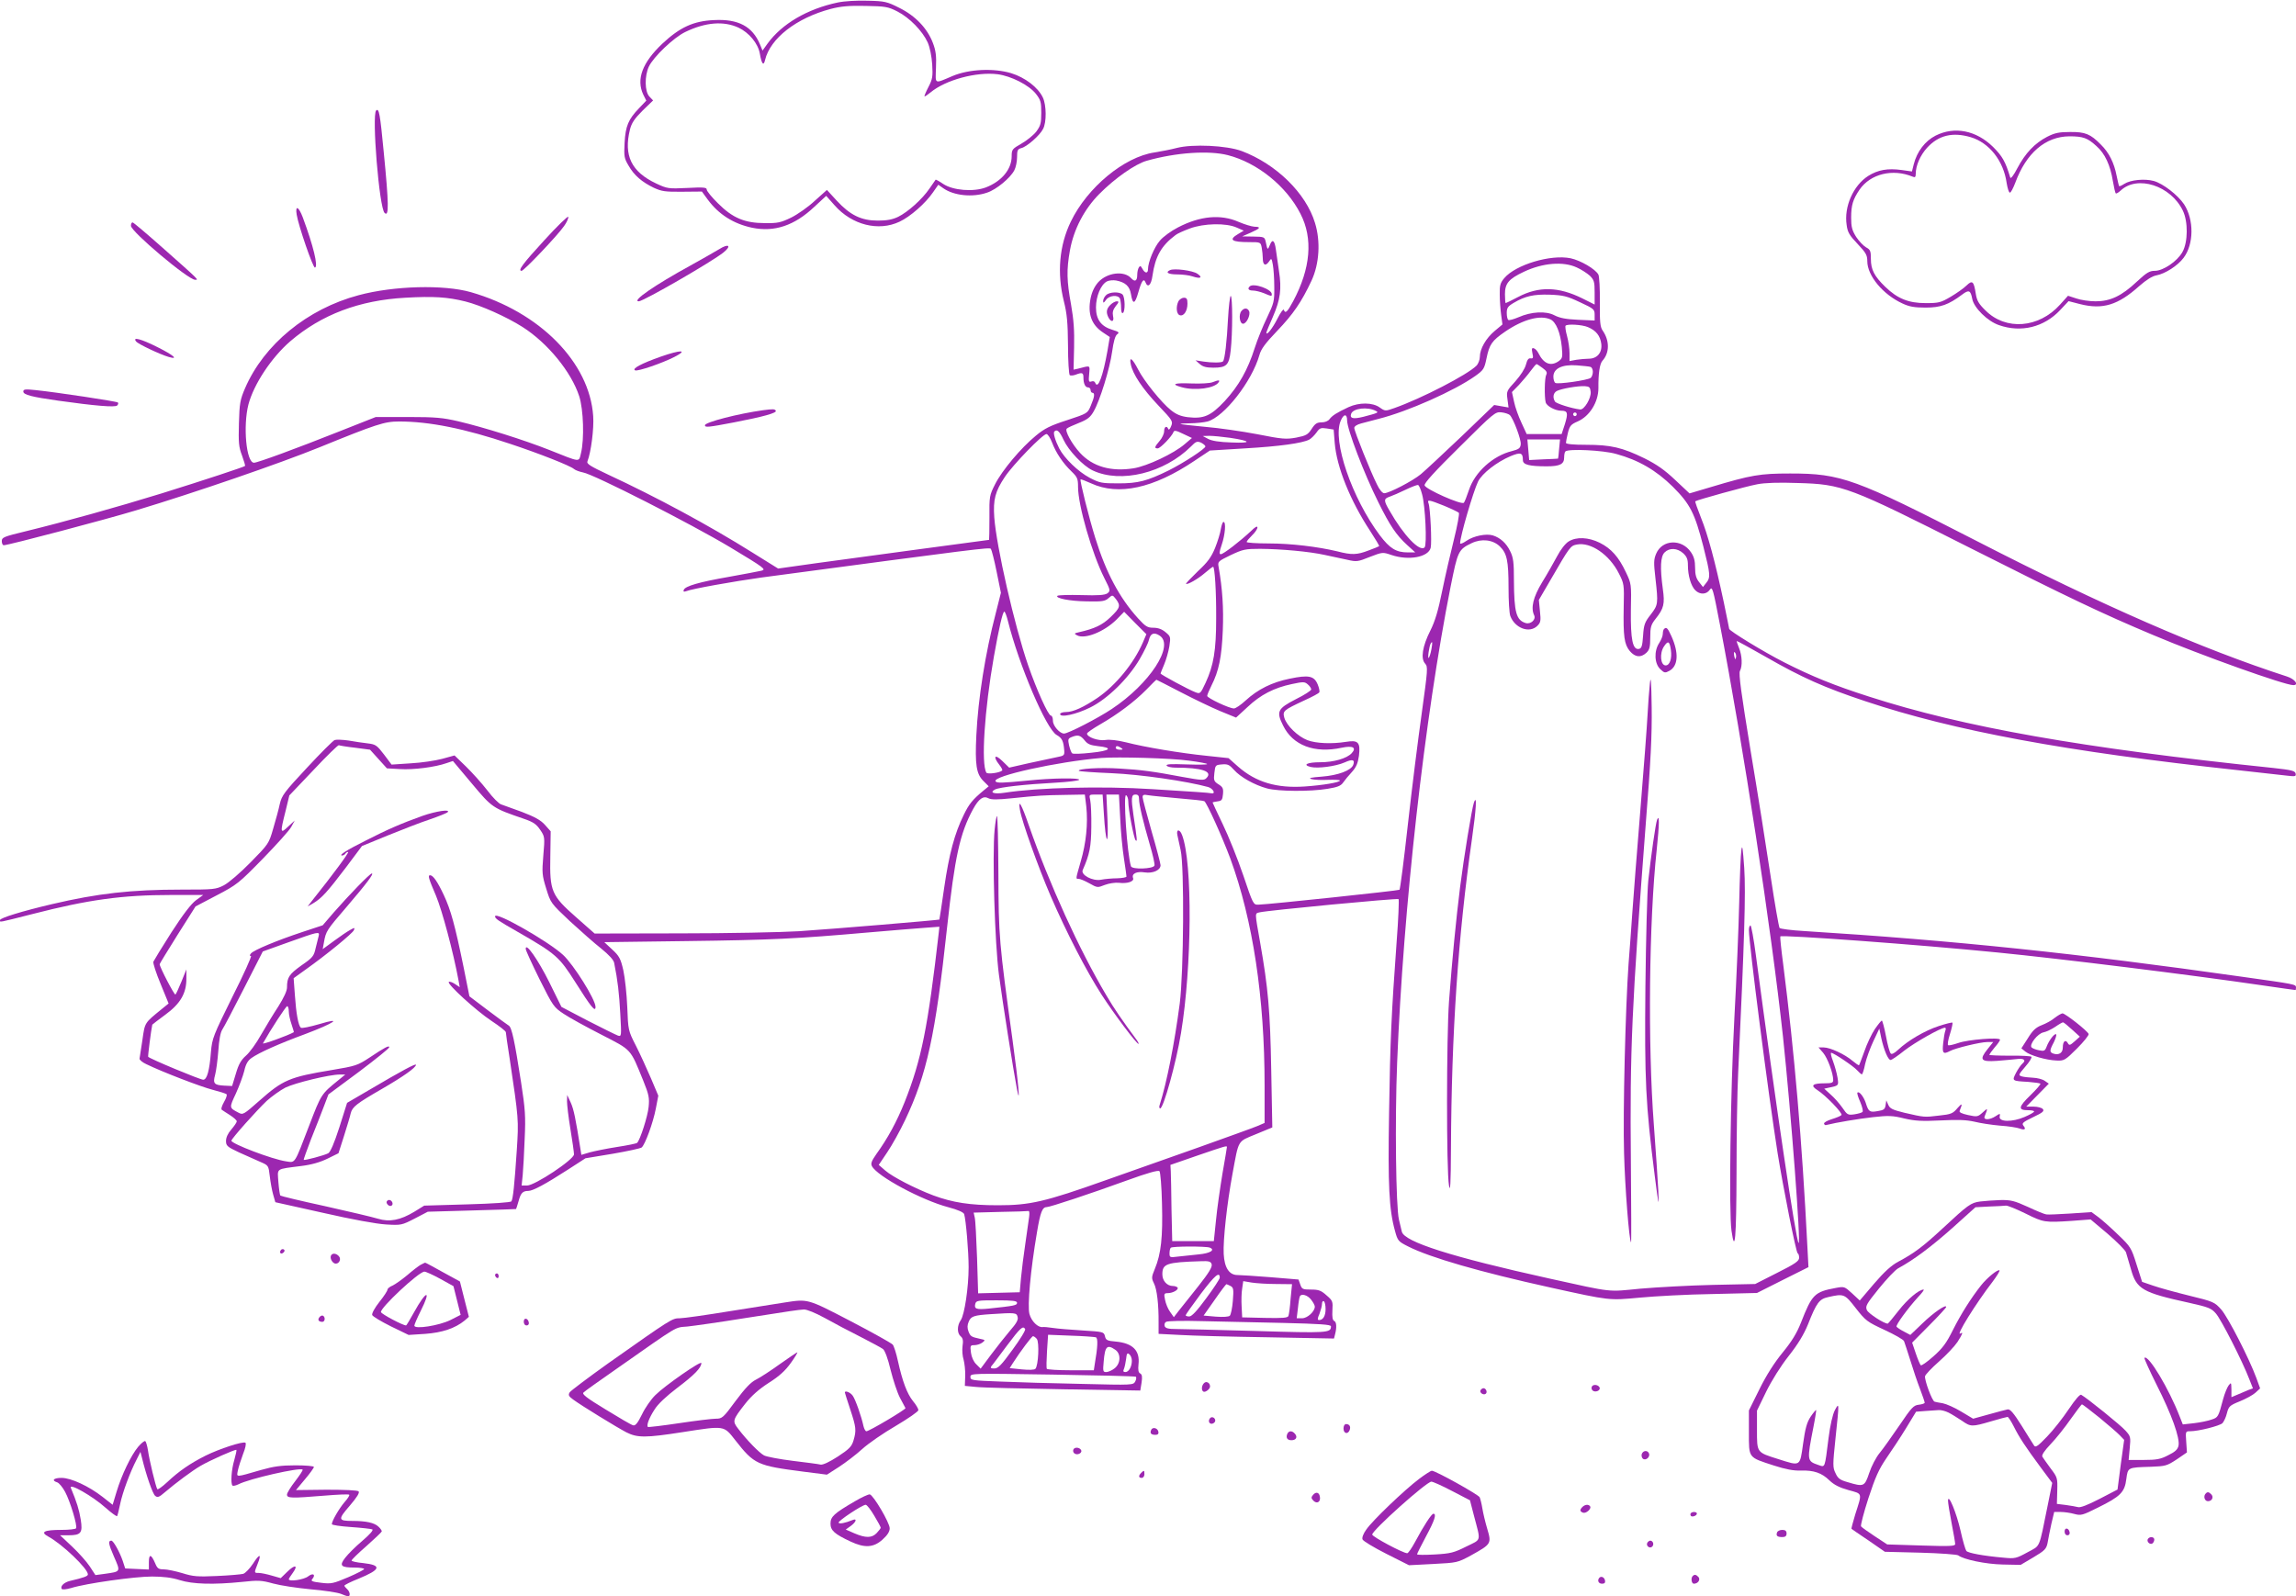 <?xml version="1.0" standalone="no"?>
<!DOCTYPE svg PUBLIC "-//W3C//DTD SVG 20010904//EN"
 "http://www.w3.org/TR/2001/REC-SVG-20010904/DTD/svg10.dtd">
<svg version="1.0" xmlns="http://www.w3.org/2000/svg"
 width="1280pt" height="890pt" viewBox="0 0 1280 890"
 preserveAspectRatio="xMidYMid meet">
<g transform="translate(0,890) scale(0.1,-0.1)"
fill="#9c27b0" stroke="none">
<path d="M4670 8886 c-170 -36 -311 -119 -391 -229 l-28 -39 -14 34 c-42 101
-121 143 -256 136 -115 -5 -191 -40 -289 -132 -111 -105 -146 -198 -106 -283
l17 -34 -40 -42 c-60 -62 -76 -100 -81 -194 -4 -75 -2 -86 22 -126 31 -55 75
-92 141 -124 44 -20 63 -23 159 -22 l109 1 32 -44 c61 -83 144 -136 249 -158
124 -25 235 12 346 117 l66 61 47 -53 c96 -109 244 -147 362 -91 60 28 144
102 186 163 l30 43 27 -19 c59 -42 164 -53 245 -25 52 17 130 82 152 125 8 15
15 48 15 72 0 38 3 46 23 51 31 7 104 71 122 107 20 37 19 132 -1 175 -27 57
-99 112 -177 136 -97 29 -235 23 -327 -16 -104 -44 -95 -48 -92 46 3 66 -1 96
-17 138 -31 82 -98 152 -187 196 -69 35 -82 38 -177 40 -60 2 -129 -2 -167
-10z m333 -50 c68 -35 140 -109 169 -173 12 -27 22 -77 25 -122 4 -67 2 -82
-21 -126 -14 -27 -24 -51 -22 -52 2 -2 17 8 34 22 83 69 255 116 374 101 75
-10 174 -60 213 -109 27 -35 30 -46 30 -106 0 -59 -4 -72 -28 -105 -16 -20
-53 -50 -83 -67 -51 -29 -54 -33 -54 -70 0 -73 -56 -140 -144 -174 -69 -26
-182 -17 -237 19 -22 15 -42 26 -43 24 -2 -2 -17 -24 -34 -49 -40 -59 -120
-131 -175 -158 -31 -15 -63 -21 -113 -21 -92 0 -154 30 -229 111 l-55 60 -67
-60 c-36 -34 -96 -76 -132 -94 -58 -28 -75 -32 -146 -31 -114 0 -181 29 -262
110 -35 34 -63 69 -63 77 0 12 -17 14 -109 9 -105 -5 -111 -4 -173 25 -138 65
-182 156 -146 301 9 36 25 60 70 105 l59 57 -21 22 c-26 28 -27 114 -3 166 25
54 139 163 204 194 112 54 213 62 296 24 59 -28 109 -88 119 -145 10 -58 21
-71 29 -36 29 121 174 234 365 285 58 15 101 19 195 17 110 -2 125 -4 178 -31z"/>
<path d="M2097 8284 c-25 -26 17 -542 47 -571 25 -25 24 48 -5 342 -20 209
-26 244 -42 229z"/>
<path d="M10791 8144 c-59 -30 -104 -89 -122 -160 l-10 -40 -57 8 c-78 11
-133 1 -187 -33 -83 -53 -136 -172 -120 -274 5 -40 16 -58 61 -105 46 -49 54
-62 54 -96 0 -81 87 -186 196 -236 38 -18 67 -23 129 -23 84 0 128 16 203 72
38 29 48 25 57 -23 9 -50 86 -126 150 -147 123 -43 251 -11 340 84 l47 50 66
-17 c125 -31 210 -5 328 101 40 35 73 56 97 60 48 9 118 54 150 97 58 76 59
213 3 299 -35 52 -118 116 -169 130 -51 14 -130 6 -164 -16 -14 -9 -27 -15
-29 -13 -2 3 -8 29 -14 58 -14 72 -42 129 -88 174 -58 59 -87 71 -172 70 -61
0 -85 -5 -128 -27 -69 -36 -121 -91 -165 -174 -21 -41 -38 -62 -40 -53 -27 90
-44 119 -96 171 -94 92 -214 116 -320 63z m196 -9 c103 -31 183 -132 200 -256
5 -29 12 -53 18 -53 5 -1 18 24 30 55 61 166 168 258 302 259 76 0 101 -9 151
-55 47 -41 77 -107 91 -194 6 -35 13 -66 16 -69 3 -3 15 4 28 16 93 87 279 27
346 -112 30 -61 29 -176 -2 -231 -29 -52 -107 -105 -154 -105 -30 0 -46 -10
-101 -61 -84 -79 -147 -109 -229 -109 -34 0 -83 7 -108 16 l-46 15 -45 -50
c-118 -131 -302 -145 -415 -32 -38 37 -48 55 -54 92 -11 71 -19 79 -52 47 -15
-15 -55 -43 -87 -62 -56 -33 -66 -36 -141 -36 -95 0 -157 25 -225 91 -61 59
-80 96 -80 155 0 45 -3 52 -27 65 -14 8 -39 34 -55 58 -23 37 -28 56 -28 107
0 71 10 102 47 157 61 88 185 118 296 72 13 -6 17 -2 17 15 0 47 25 104 64
147 64 69 142 88 243 58z"/>
<path d="M6560 8075 c-30 -8 -86 -19 -124 -25 -169 -25 -374 -195 -466 -385
-65 -134 -78 -288 -39 -445 17 -67 22 -118 23 -245 0 -88 5 -163 10 -167 5 -3
20 -2 33 3 36 14 43 11 43 -15 0 -35 10 -56 26 -56 8 0 14 -7 14 -15 0 -8 5
-15 10 -15 15 0 12 -23 -9 -72 -18 -43 -18 -43 -133 -81 -93 -30 -125 -46
-173 -86 -83 -68 -188 -193 -227 -270 -32 -63 -33 -68 -32 -188 0 -68 -1 -123
-2 -123 -5 0 -780 -105 -963 -130 l-213 -30 -143 89 c-239 150 -536 310 -803
434 -102 48 -123 61 -117 75 20 50 37 184 32 252 -20 299 -298 581 -682 691
-150 43 -429 36 -626 -17 -286 -76 -528 -275 -633 -519 -27 -63 -31 -83 -34
-195 -3 -108 -1 -132 17 -179 11 -30 19 -57 17 -59 -7 -6 -221 -77 -465 -153
-246 -76 -540 -158 -753 -210 -128 -31 -138 -35 -138 -56 0 -13 5 -23 11 -23
25 0 571 144 739 195 326 98 802 262 1021 351 317 129 362 144 444 144 168 0
364 -39 620 -125 160 -53 335 -122 355 -140 8 -7 31 -15 50 -19 60 -10 603
-287 820 -417 193 -116 203 -124 175 -131 -17 -4 -97 -19 -180 -34 -167 -29
-246 -52 -253 -73 -4 -10 0 -12 14 -7 31 13 268 55 419 76 1207 161 1269 169
1279 160 4 -5 19 -62 32 -127 l24 -118 -29 -115 c-58 -222 -98 -473 -108 -680
-8 -164 0 -215 39 -254 l30 -30 -28 -23 c-62 -51 -82 -76 -111 -136 -51 -103
-82 -219 -109 -405 -14 -97 -26 -177 -27 -179 -4 -3 -587 -52 -782 -65 -99 -6
-395 -12 -660 -12 l-480 -1 -102 90 c-139 122 -149 146 -145 340 l2 140 -32
36 c-24 27 -58 45 -128 72 -52 19 -105 38 -116 42 -12 3 -47 38 -77 78 -31 40
-85 100 -120 134 l-63 61 -69 -19 c-38 -10 -117 -22 -176 -25 l-106 -7 -42 56
c-39 51 -47 57 -89 62 -26 3 -75 10 -108 16 -34 5 -69 6 -78 3 -9 -3 -79 -73
-155 -155 -126 -135 -140 -154 -151 -201 -6 -29 -23 -91 -37 -138 -24 -84 -26
-86 -126 -188 -58 -59 -122 -114 -149 -128 -45 -23 -56 -24 -235 -24 -282 0
-467 -21 -723 -81 -166 -39 -290 -77 -290 -89 0 -13 -15 -16 182 34 311 80
499 106 772 106 l179 0 -40 -29 c-27 -20 -71 -77 -137 -179 -53 -83 -98 -157
-101 -164 -3 -7 15 -63 40 -123 l45 -110 -37 -30 c-98 -80 -95 -74 -109 -173
-8 -50 -15 -97 -16 -104 -2 -6 15 -21 37 -31 88 -43 304 -126 370 -143 39 -10
74 -21 78 -25 4 -3 -2 -23 -14 -43 -13 -23 -18 -41 -12 -44 5 -4 26 -17 46
-30 20 -13 37 -28 37 -34 0 -6 -14 -26 -30 -45 -19 -21 -30 -45 -30 -64 0 -27
6 -33 72 -64 40 -18 94 -42 119 -53 46 -20 46 -20 53 -80 4 -33 12 -79 19
-103 l12 -42 265 -59 c162 -37 299 -62 352 -65 85 -5 88 -4 160 33 l73 38 245
7 c135 4 246 7 247 8 1 1 7 20 14 44 12 45 23 57 54 57 26 0 96 38 220 118
l99 64 151 25 c82 14 155 30 162 35 19 15 64 138 79 216 l14 73 -41 97 c-23
53 -60 135 -84 182 -43 84 -43 86 -48 215 -3 72 -13 164 -22 205 -15 66 -23
80 -62 116 l-44 41 458 6 c474 6 615 13 1013 48 129 11 271 23 316 26 l81 6
-3 -29 c-61 -533 -97 -712 -190 -947 -44 -110 -95 -204 -158 -291 -27 -39 -33
-53 -25 -68 30 -57 278 -190 426 -229 53 -14 84 -28 88 -38 10 -32 25 -208 25
-296 0 -113 -23 -266 -44 -296 -21 -30 -21 -73 0 -90 12 -10 15 -24 10 -55 -3
-23 0 -57 6 -75 5 -19 10 -59 9 -90 l-2 -56 63 -6 c35 -4 255 -9 489 -13 l426
-7 7 43 c5 33 3 46 -7 52 -11 5 -13 20 -10 51 9 77 -32 118 -126 127 -49 4
-56 8 -61 30 -6 24 -9 25 -125 32 -66 4 -140 10 -165 14 -25 4 -51 6 -57 5
-26 -4 -63 32 -74 73 -12 46 6 244 42 455 19 114 30 141 55 141 18 0 242 74
448 149 113 41 173 58 180 51 5 -5 12 -87 14 -181 5 -186 -5 -280 -40 -364
-19 -46 -19 -51 -5 -80 17 -32 27 -120 26 -221 l0 -61 118 -6 c65 -4 285 -10
489 -13 l371 -7 6 24 c10 38 8 69 -5 74 -9 4 -12 22 -10 58 3 51 2 55 -33 85
-30 27 -44 32 -86 32 -46 0 -51 2 -60 28 l-10 28 -157 13 c-86 7 -169 12 -183
12 -46 0 -73 40 -77 118 -4 75 18 279 49 446 36 194 26 178 130 221 l92 38 -6
320 c-6 333 -17 455 -62 712 -30 170 -30 160 -4 167 42 11 769 80 776 74 3 -4
-1 -112 -11 -240 -29 -398 -36 -550 -42 -952 -7 -406 0 -540 33 -658 15 -56
19 -59 72 -86 124 -63 402 -143 796 -230 332 -73 323 -72 497 -56 84 8 266 18
403 20 l250 6 143 72 144 72 -6 115 c-30 593 -72 1080 -135 1575 -11 82 -18
152 -16 154 11 10 776 -46 1215 -90 343 -34 1065 -123 1480 -184 95 -14 175
-25 177 -25 2 0 3 6 3 14 0 18 -1 18 -300 60 -923 131 -1599 202 -2443 255
-70 4 -131 12 -136 17 -4 5 -27 135 -50 289 -23 154 -73 470 -112 702 -52 318
-67 428 -59 442 15 28 12 86 -5 128 -8 20 -14 37 -13 39 2 1 76 -39 165 -90
197 -113 324 -170 553 -246 494 -165 1120 -281 2075 -384 127 -14 252 -28 278
-31 43 -5 48 -4 45 12 -3 15 -22 20 -123 31 -1068 111 -1728 228 -2255 398
-194 62 -319 113 -473 191 -116 59 -307 176 -307 187 0 3 -14 69 -30 148 -49
230 -89 377 -127 471 -19 48 -34 90 -32 92 8 7 285 84 346 95 40 8 119 11 225
7 250 -7 284 -20 963 -363 547 -276 734 -365 1017 -484 272 -115 735 -280 783
-280 34 0 9 34 -35 48 -475 154 -1030 396 -1725 753 -684 351 -760 379 -1045
379 -169 0 -216 -8 -443 -76 l-118 -35 -80 75 c-60 57 -104 87 -172 121 -123
60 -187 75 -324 75 -73 0 -113 4 -113 11 0 5 5 31 11 56 10 39 17 47 54 63 67
29 116 108 116 186 -1 79 7 135 22 152 41 45 41 113 1 170 -13 19 -16 48 -15
157 1 76 -3 143 -8 154 -17 31 -99 79 -155 91 -111 23 -307 -36 -370 -111 -22
-26 -26 -40 -25 -92 0 -34 4 -85 8 -114 l7 -52 -43 -36 c-49 -41 -83 -100 -83
-145 0 -16 -9 -39 -19 -49 -51 -51 -307 -183 -457 -236 -51 -18 -52 -18 -82 3
-40 29 -115 29 -174 2 -66 -31 -91 -47 -106 -67 -8 -11 -26 -18 -45 -18 -25 0
-36 -7 -55 -37 -21 -32 -31 -37 -86 -48 -56 -10 -76 -9 -217 19 -84 16 -215
35 -289 41 -74 7 -137 14 -139 16 -2 2 22 4 55 4 32 0 76 5 96 10 93 26 247
223 289 370 9 34 33 66 99 135 89 93 136 161 192 281 43 93 51 218 19 321 -50
166 -217 329 -409 401 -84 31 -273 40 -362 17z m285 -40 c164 -42 327 -173
405 -327 71 -137 57 -305 -41 -488 -32 -60 -44 -71 -52 -47 -2 6 -18 -15 -35
-49 -27 -54 -62 -98 -62 -79 0 4 16 43 36 88 42 97 50 155 34 257 -6 41 -14
94 -17 118 -7 53 -20 62 -34 25 -12 -29 -13 -28 -23 20 -6 26 -9 27 -69 28
l-62 1 48 21 c54 24 59 32 20 33 -16 1 -55 13 -88 27 -100 44 -215 33 -338
-31 -37 -19 -83 -52 -101 -74 -32 -37 -66 -120 -66 -159 0 -25 -17 -24 -31 2
-9 17 -13 19 -20 8 -5 -8 -9 -26 -9 -41 0 -35 -13 -42 -34 -19 -39 43 -133 32
-183 -22 -21 -24 -35 -52 -43 -90 -17 -86 4 -147 68 -190 l39 -26 -13 -77
c-25 -141 -53 -217 -68 -179 -3 9 -12 12 -22 8 -14 -5 -16 1 -12 41 4 52 10
49 -64 30 l-23 -5 3 125 c2 94 -2 153 -17 238 -24 131 -26 193 -6 303 21 116
79 228 163 313 87 88 201 168 266 186 163 46 345 58 451 31z m50 -404 l39 -17
-32 -19 c-54 -32 -37 -45 63 -45 62 0 63 0 69 -31 3 -17 6 -44 6 -60 0 -37 15
-45 34 -18 14 21 15 21 22 -17 4 -22 8 -77 8 -124 1 -80 -2 -90 -40 -170 -23
-47 -54 -123 -69 -170 -39 -123 -89 -211 -167 -296 -79 -84 -117 -100 -206
-90 -39 5 -64 15 -94 39 -52 41 -152 165 -183 227 -32 62 -51 76 -41 29 11
-55 65 -136 154 -230 79 -83 82 -88 71 -115 -6 -16 -13 -23 -16 -16 -8 21 -23
13 -23 -12 0 -14 -11 -38 -25 -54 -29 -34 -31 -42 -11 -42 15 0 80 68 88 91 4
11 15 9 54 -10 l49 -23 -40 -34 c-61 -53 -210 -123 -285 -135 -126 -20 -228 9
-299 86 -46 50 -86 124 -74 135 4 5 35 19 68 32 48 19 64 32 82 64 35 60 90
239 103 333 8 57 17 89 28 97 14 10 10 14 -26 25 -64 19 -92 58 -92 125 0 62
27 127 61 145 12 6 35 8 52 5 51 -10 75 -32 82 -76 10 -60 22 -57 41 10 18 64
30 81 40 56 13 -34 32 -15 39 37 15 106 49 167 128 226 9 8 45 24 80 37 78 29
202 32 262 5z m1895 -222 c25 -11 57 -32 73 -46 24 -24 27 -34 27 -94 l0 -67
-68 34 c-133 66 -243 69 -359 8 -36 -19 -67 -34 -69 -34 -2 0 -4 23 -4 50 0
60 21 85 106 125 104 49 218 59 294 24z m18 -194 c78 -36 82 -40 82 -70 l0
-32 -92 4 c-68 3 -103 10 -132 25 -47 25 -129 21 -201 -11 -26 -11 -51 -18
-56 -15 -5 3 -9 20 -9 39 0 28 6 37 38 56 64 38 112 49 202 46 75 -3 96 -8
168 -42z m-6213 4 c87 -22 228 -85 318 -142 141 -90 272 -251 316 -386 24 -74
29 -240 10 -317 -13 -52 2 -54 -176 17 -141 56 -364 126 -508 160 -86 20 -126
24 -280 24 l-180 0 -205 -81 c-239 -95 -454 -174 -474 -174 -43 0 -62 204 -31
325 30 113 128 261 233 352 174 149 385 229 642 243 157 9 234 4 335 -21z
m6049 -100 c31 -15 55 -73 63 -154 5 -57 4 -63 -18 -79 -44 -30 -83 -15 -113
46 -6 12 -17 24 -25 26 -11 4 -13 -2 -8 -27 6 -26 4 -31 -10 -29 -12 2 -19 -8
-26 -35 -6 -23 -29 -59 -59 -93 -49 -53 -50 -56 -44 -100 l6 -46 -40 7 -40 7
-182 -175 c-101 -96 -203 -191 -227 -211 -46 -38 -177 -106 -204 -106 -10 0
-27 20 -40 48 -35 69 -127 298 -127 316 0 9 15 19 38 25 20 5 65 17 99 26 162
41 421 156 538 239 46 33 50 40 62 97 16 79 30 99 104 150 101 69 196 94 253
68z m209 -43 c45 -19 68 -48 74 -93 6 -49 -23 -83 -70 -83 -18 0 -49 -3 -69
-6 l-38 -7 0 44 c0 24 -6 67 -14 96 -8 28 -11 54 -8 57 10 11 93 6 125 -8z
m-253 -228 c22 -16 27 -25 20 -38 -9 -17 -11 -121 -3 -153 5 -21 53 -47 87
-47 36 0 39 -13 20 -75 l-18 -55 -97 0 -98 0 -29 63 c-16 34 -35 86 -41 116
l-12 55 39 40 c21 23 51 58 66 79 15 20 29 37 32 37 3 0 18 -10 34 -22z m268
6 c6 -2 12 -14 12 -27 0 -14 -6 -29 -12 -34 -17 -13 -184 -37 -197 -28 -6 3
-11 19 -11 35 0 45 48 69 130 63 36 -3 71 -6 78 -9z m0 -139 c3 -35 -36 -101
-59 -98 -49 6 -133 33 -140 44 -14 23 -10 48 10 59 25 13 117 29 156 27 26 -2
30 -6 33 -32z m-1198 -106 c18 -9 14 -11 -70 -33 -57 -14 -77 -9 -67 18 12 30
92 39 137 15z m747 -23 c20 -20 64 -137 61 -163 -2 -22 -11 -28 -49 -38 -106
-26 -206 -117 -239 -215 -12 -36 -25 -69 -29 -73 -13 -14 -215 76 -219 97 -3
12 57 78 195 214 190 189 199 197 233 193 19 -2 40 -9 47 -15z m373 4 c0 -5
-4 -10 -10 -10 -5 0 -10 5 -10 10 0 6 5 10 10 10 6 0 10 -4 10 -10z m-1280
-34 c0 -49 94 -296 175 -458 64 -129 99 -181 159 -236 l46 -42 -41 0 c-66 0
-101 22 -157 96 -155 207 -265 527 -218 637 16 40 36 42 36 3z m-69 -126 c11
-135 87 -322 196 -488 30 -46 53 -85 52 -87 -2 -2 -29 -13 -59 -24 -65 -25
-94 -26 -175 -5 -109 26 -258 44 -382 44 -68 0 -123 4 -123 8 0 5 14 21 30 37
17 16 30 36 30 44 0 10 -13 3 -37 -21 -61 -57 -153 -128 -167 -128 -10 0 -9
12 5 53 19 55 25 127 10 127 -5 0 -11 -18 -15 -40 -3 -22 -18 -70 -32 -105
-21 -51 -40 -78 -96 -130 -38 -37 -68 -68 -66 -70 7 -7 67 27 106 61 22 19 42
34 45 34 9 0 18 -138 17 -288 0 -178 -14 -262 -59 -359 -29 -62 -30 -63 -58
-52 -33 12 -193 98 -193 104 0 2 9 24 20 50 11 26 24 71 29 101 8 53 7 56 -21
79 -20 17 -42 25 -68 25 -33 0 -44 7 -86 53 -103 114 -178 254 -238 448 -36
115 -87 321 -82 326 2 2 28 -8 59 -22 152 -70 347 -28 575 125 l87 58 195 12
c192 11 321 29 359 49 11 6 29 24 40 39 18 26 24 28 58 23 l38 -6 6 -75z
m-1512 18 c28 -60 109 -146 163 -171 157 -74 399 -14 548 134 27 28 34 30 56
21 13 -7 24 -16 24 -21 0 -13 -121 -92 -205 -134 -120 -59 -170 -72 -280 -72
-93 0 -104 2 -160 31 -64 34 -141 108 -170 164 -22 43 -35 87 -27 94 14 15 29
2 51 -46z m-64 -15 c22 -58 61 -116 109 -162 32 -31 36 -40 36 -86 0 -102 77
-370 147 -509 34 -67 34 -70 17 -84 -15 -10 -49 -13 -146 -10 -69 2 -129 0
-133 -4 -14 -13 69 -30 164 -31 86 -2 102 1 121 18 22 19 22 19 41 -5 28 -37
24 -49 -30 -101 -46 -44 -88 -64 -176 -84 -27 -6 -28 -8 -11 -17 43 -24 151
19 220 87 l43 44 62 -63 62 -62 -20 -47 c-50 -115 -151 -239 -254 -309 -76
-51 -134 -78 -174 -78 -18 0 -33 -5 -33 -11 0 -22 90 -2 167 36 97 48 212 160
276 269 25 43 49 92 52 108 9 37 28 45 60 24 84 -55 -56 -269 -267 -409 -78
-52 -243 -137 -266 -137 -24 0 -62 43 -62 71 0 16 -5 29 -11 29 -15 0 -80 144
-127 280 -77 223 -177 663 -189 825 -7 100 5 145 59 226 46 69 211 239 232
239 7 0 21 -21 31 -47z m992 26 c120 -18 124 -31 8 -26 -67 2 -110 9 -130 20
l-30 16 37 1 c20 0 72 -5 115 -11z m1835 -61 c-2 -29 -5 -54 -6 -55 0 0 -37
-3 -81 -4 l-80 -4 -5 58 -5 57 91 0 91 0 -5 -52z m318 -29 c125 -34 224 -92
316 -183 97 -97 122 -147 170 -333 39 -154 41 -173 16 -203 l-18 -23 -22 28
c-16 20 -22 41 -22 80 0 38 -6 61 -23 86 -51 76 -160 72 -194 -8 -14 -33 -14
-51 -4 -138 16 -142 15 -147 -26 -201 -34 -43 -39 -57 -43 -119 -4 -56 -8 -70
-23 -73 -35 -7 -47 53 -45 215 3 147 3 148 -28 213 -40 85 -82 132 -146 164
-63 31 -130 34 -173 7 -18 -11 -44 -44 -64 -82 -19 -35 -56 -101 -84 -146 -50
-83 -64 -142 -44 -184 11 -23 -19 -51 -47 -43 -53 16 -65 59 -66 238 0 100 -3
127 -21 163 -21 44 -55 75 -97 88 -37 11 -107 -3 -146 -30 -20 -14 -36 -20
-36 -14 0 38 73 288 100 344 23 46 104 109 182 142 56 23 68 19 68 -23 0 -25
36 -34 133 -34 73 0 97 12 97 49 0 15 3 31 7 34 16 16 210 7 283 -14z m-1082
-225 c18 -64 28 -282 14 -296 -27 -27 -117 67 -195 204 -34 58 -34 67 1 79 15
5 54 22 87 38 33 16 65 28 70 27 6 -1 16 -25 23 -52z m123 -64 c41 -17 78 -35
82 -39 4 -4 -8 -71 -27 -147 -19 -76 -49 -206 -66 -289 -22 -110 -40 -169 -66
-221 -44 -87 -55 -156 -29 -184 16 -18 15 -31 -19 -277 -20 -142 -55 -420 -77
-618 -22 -198 -43 -362 -47 -366 -7 -5 -722 -81 -786 -83 -29 -1 -30 1 -85
164 -31 91 -82 218 -114 284 -31 65 -57 120 -57 122 0 1 12 4 28 6 23 3 27 8
30 40 3 32 -1 40 -25 55 -25 16 -28 22 -23 63 5 44 6 45 42 48 32 3 42 -2 67
-30 36 -41 115 -85 185 -104 63 -17 242 -18 337 -2 55 9 74 16 87 35 9 13 31
40 49 59 24 27 33 48 39 90 9 75 -4 89 -71 78 -81 -13 -168 -9 -216 9 -54 21
-116 81 -129 125 -10 38 -6 42 112 97 42 19 80 39 83 45 3 5 -1 25 -9 44 -20
48 -50 54 -156 32 -99 -20 -177 -59 -245 -121 -27 -25 -56 -45 -66 -45 -26 0
-149 58 -149 70 0 6 11 32 24 58 41 81 57 159 63 307 5 125 -2 232 -23 352 -6
32 -5 33 67 68 68 32 81 35 164 35 119 -1 274 -15 360 -34 39 -8 95 -20 126
-27 52 -12 59 -11 126 16 70 27 72 27 119 11 96 -33 207 -13 220 40 7 29 -2
221 -12 248 -9 22 2 20 87 -14z m310 -226 c40 -39 49 -79 49 -231 0 -72 4
-143 10 -158 26 -68 107 -98 151 -54 18 18 20 28 14 82 l-6 62 67 115 c106
183 109 187 145 194 77 15 181 -56 234 -161 29 -57 30 -61 27 -188 -3 -164 3
-207 34 -245 30 -35 61 -38 92 -10 18 17 22 32 22 86 0 58 4 71 30 104 46 58
52 83 40 167 -16 119 -13 180 10 203 27 27 71 25 104 -5 20 -19 26 -33 26 -67
0 -57 17 -115 41 -139 26 -26 63 -24 81 3 14 21 18 6 56 -192 132 -686 286
-1693 352 -2300 45 -423 101 -1164 87 -1150 -15 14 -127 771 -238 1603 -12 92
-26 167 -30 167 -5 0 -9 -11 -9 -25 0 -74 107 -908 160 -1244 30 -187 103
-556 112 -559 5 -2 8 -13 8 -25 0 -18 -23 -34 -123 -84 l-122 -62 -237 -5
c-130 -3 -311 -13 -403 -21 -186 -18 -147 -23 -505 56 -548 121 -812 205 -825
262 -3 12 -10 42 -16 67 -17 70 -23 556 -10 876 34 862 153 1922 298 2653 40
199 43 207 118 243 55 26 117 19 156 -18z m-2742 -416 c61 -245 214 -604 272
-636 30 -17 38 -34 42 -86 2 -28 -1 -30 -43 -38 -25 -5 -94 -20 -154 -33
l-110 -25 -38 37 c-42 41 -54 26 -17 -21 12 -15 19 -29 16 -32 -13 -13 -82
-22 -88 -12 -30 49 -11 347 42 648 28 158 49 250 58 250 4 0 13 -24 20 -52z
m2361 -158 c-4 -23 -11 -44 -15 -48 -8 -7 3 66 11 80 10 16 11 7 4 -32z m1698
-46 c-3 -14 -5 -12 -10 9 -3 19 -2 25 4 19 6 -6 8 -18 6 -28z m-3096 -193 c73
-38 173 -86 221 -106 l88 -36 64 59 c73 69 148 107 247 128 65 14 72 13 89 -2
11 -9 19 -22 19 -28 0 -6 -38 -31 -85 -54 -103 -53 -111 -69 -72 -147 54 -111
175 -157 327 -124 62 13 84 1 56 -30 -27 -30 -101 -51 -177 -51 -70 0 -100
-14 -53 -26 39 -10 140 3 190 25 44 20 59 16 48 -14 -12 -31 -85 -58 -174 -65
-64 -5 -78 -8 -58 -14 14 -4 56 -6 92 -4 36 1 66 0 66 -4 0 -10 -94 -26 -195
-33 -158 -11 -274 24 -373 111 l-53 47 -122 13 c-147 15 -344 48 -449 75 -49
12 -92 17 -116 13 -39 -6 -102 16 -102 36 0 5 33 28 73 51 99 57 192 127 257
193 30 31 55 56 57 56 1 0 62 -31 135 -69z m-536 -268 c17 -22 32 -28 74 -33
88 -9 71 -26 -37 -37 -54 -6 -102 -8 -106 -3 -5 4 -12 24 -17 44 -7 33 -6 38
13 46 36 15 50 11 73 -17z m-4066 -42 l83 -11 47 -52 47 -52 72 -4 c76 -5 198
11 260 33 l36 12 105 -125 c114 -136 115 -137 290 -197 53 -18 70 -30 91 -61
26 -38 27 -41 18 -143 -8 -97 -7 -111 16 -185 25 -81 25 -81 132 -182 60 -55
138 -124 175 -153 43 -35 69 -63 72 -80 20 -99 28 -171 34 -283 7 -125 7 -128
-13 -122 -11 4 -86 41 -168 83 l-147 77 -69 140 c-62 124 -132 224 -130 183 0
-8 35 -84 77 -169 75 -150 79 -156 135 -193 31 -21 126 -73 210 -116 171 -88
159 -75 233 -256 32 -79 35 -97 30 -147 -5 -52 -47 -183 -64 -200 -4 -4 -54
-14 -112 -23 -58 -9 -126 -23 -152 -30 l-47 -14 -5 32 c-27 171 -37 221 -54
259 l-20 43 -1 -35 c0 -19 8 -89 19 -155 11 -66 20 -130 20 -141 0 -29 -218
-174 -262 -174 l-30 0 6 58 c3 31 8 122 11 202 6 127 3 166 -20 315 -36 232
-52 308 -69 317 -7 4 -60 43 -116 85 l-103 78 -32 160 c-49 239 -72 322 -111
405 -35 75 -60 110 -76 110 -14 0 -9 -17 33 -115 34 -82 96 -313 125 -470 l7
-39 -27 18 c-15 10 -31 15 -34 11 -11 -11 152 -160 238 -217 44 -29 80 -57 80
-63 0 -5 9 -71 21 -145 51 -342 51 -342 40 -514 -13 -195 -21 -270 -30 -284
-3 -6 -102 -13 -246 -17 l-240 -7 -55 -34 c-78 -47 -138 -59 -203 -39 -29 9
-161 40 -295 70 -134 29 -246 56 -249 59 -3 3 -8 37 -11 75 -5 80 -19 71 128
90 57 7 105 21 146 41 l61 30 31 97 c17 54 34 110 37 125 9 37 33 55 173 136
121 70 190 119 191 135 1 10 -81 -34 -259 -139 l-125 -73 -43 -136 c-29 -90
-50 -138 -62 -145 -22 -12 -132 -41 -137 -37 -1 2 17 53 40 113 24 60 56 141
71 181 l27 71 170 126 c93 70 169 131 169 137 0 12 -24 0 -112 -59 -64 -42
-76 -46 -208 -68 -237 -39 -273 -55 -405 -172 -86 -76 -91 -79 -115 -66 -53
28 -53 26 -15 107 19 42 40 99 47 127 8 37 20 57 40 71 40 29 154 80 298 133
165 62 215 97 80 56 -52 -15 -99 -25 -103 -20 -14 13 -26 79 -33 181 l-7 95
68 49 c113 80 262 202 268 219 6 15 4 15 -21 1 -15 -8 -55 -35 -90 -61 l-63
-46 7 38 c11 62 14 67 125 196 113 132 155 188 142 188 -11 0 -128 -121 -212
-217 l-62 -72 -112 -37 c-142 -47 -272 -101 -288 -120 -8 -10 -8 -14 0 -14 6
0 -40 -102 -103 -227 -108 -219 -113 -231 -120 -308 -8 -104 -22 -155 -43
-155 -18 0 -301 118 -307 128 -2 5 16 147 23 179 1 2 33 26 72 55 84 61 119
120 118 203 l0 50 -27 -67 c-15 -36 -30 -70 -34 -73 -5 -6 -88 153 -88 169 0
3 45 76 100 164 l100 158 118 62 c113 59 123 67 257 204 77 79 149 159 159
178 l19 35 -37 -34 c-44 -42 -45 -35 -14 87 l21 87 135 142 c74 79 138 141
141 138 4 -2 45 -9 91 -14z m4270 -1 c12 -8 11 -10 -7 -10 -13 0 -23 5 -23 10
0 13 11 13 30 0z m378 -71 c56 -7 102 -16 102 -19 0 -4 -52 -4 -116 -2 -85 3
-115 2 -110 -7 4 -6 26 -11 49 -11 148 0 210 -21 173 -58 -13 -14 -28 -13
-133 6 -164 31 -231 40 -354 47 -103 7 -236 -1 -224 -13 3 -3 85 -9 183 -13
161 -7 416 -44 537 -77 28 -8 45 -40 18 -35 -12 3 -101 9 -328 23 -281 18
-641 9 -825 -20 -58 -9 -86 1 -53 18 23 13 169 29 336 38 70 4 130 11 133 16
7 12 -152 10 -286 -4 -143 -14 -174 -15 -180 -4 -18 29 343 109 590 130 93 7
389 -1 488 -15z m-572 -256 c10 -95 -1 -204 -31 -306 -29 -102 -29 -97 -11
-97 7 0 34 -11 59 -25 44 -25 46 -25 86 -9 24 9 57 14 79 12 46 -6 86 7 79 26
-10 25 20 39 64 32 46 -7 89 12 89 40 0 8 -22 93 -50 189 -27 96 -50 181 -50
190 0 14 6 16 33 11 17 -3 93 -10 167 -17 74 -6 139 -13 144 -16 14 -9 100
-199 145 -320 126 -344 191 -776 191 -1265 l0 -209 -42 -18 c-24 -10 -171 -63
-328 -119 -157 -55 -388 -137 -515 -182 -340 -121 -423 -140 -601 -140 -157 0
-253 15 -361 55 -103 39 -228 104 -267 138 l-37 32 47 70 c26 38 71 119 100
180 121 255 169 472 234 1075 43 393 71 523 145 659 32 58 57 76 86 60 15 -8
50 -8 127 0 155 16 175 17 299 19 l111 2 8 -67z m98 -40 c10 -170 27 -195 20
-30 l-6 137 35 0 35 0 7 -132 c3 -73 13 -175 21 -225 8 -51 14 -96 14 -100 0
-5 -24 -9 -52 -10 -29 0 -70 -4 -90 -8 -47 -9 -114 27 -102 54 39 88 47 131
48 241 1 63 -2 130 -6 148 -7 32 -7 32 31 32 l38 0 7 -107z m136 69 c0 -45 31
-206 41 -217 10 -10 9 0 -12 140 -14 95 -12 115 11 115 15 0 20 -7 20 -24 0
-33 23 -128 60 -255 17 -57 29 -110 26 -117 -7 -19 -125 -23 -131 -4 -22 71
-44 407 -27 396 7 -4 12 -19 12 -34z m-4513 -749 c-3 -10 -10 -40 -17 -68 -10
-46 -16 -54 -80 -98 -68 -49 -80 -66 -80 -123 0 -19 -18 -57 -48 -105 -27 -41
-70 -112 -97 -159 -26 -47 -64 -99 -84 -116 -27 -24 -41 -48 -56 -100 l-21
-69 -44 2 c-56 3 -64 12 -51 59 6 22 14 82 18 134 4 61 12 104 22 119 9 13 63
116 121 230 l105 206 145 52 c162 58 173 61 167 36z m-167 -422 c0 -16 7 -48
15 -71 8 -24 14 -44 13 -45 -31 -18 -177 -71 -172 -62 42 75 128 207 135 207
5 0 9 -13 9 -29z m276 -384 c-95 -77 -95 -77 -161 -249 -86 -224 -77 -211
-131 -203 -76 11 -304 98 -304 115 0 11 140 168 197 222 28 25 75 59 104 74
53 26 245 73 304 73 l30 0 -39 -32z m4954 -372 c0 -3 -11 -70 -25 -149 -13
-79 -30 -196 -36 -260 l-12 -116 -116 0 -116 0 -4 178 c-1 97 -3 193 -4 212
l-2 35 150 52 c157 54 165 56 165 48z m-1103 -392 c-3 -21 -12 -87 -21 -148
-9 -60 -20 -146 -24 -190 l-7 -80 -116 -3 -116 -3 -6 198 c-4 109 -9 210 -13
225 l-6 27 148 4 c82 1 153 4 158 5 5 1 6 -15 3 -35z m1007 -169 c33 -13 3
-32 -62 -38 -37 -4 -88 -9 -114 -12 -46 -6 -48 -5 -48 18 0 14 3 28 7 31 8 9
195 9 217 1z m11 -93 c4 -15 -15 -47 -75 -123 -45 -57 -94 -118 -109 -137
l-27 -35 -21 30 c-12 16 -24 46 -28 67 -7 33 -5 37 15 37 28 0 62 19 55 31 -4
5 -16 9 -27 9 -32 0 -58 29 -58 65 0 59 23 67 212 73 48 2 58 -1 63 -17z m45
-75 c0 -7 -34 -59 -75 -114 -52 -71 -81 -102 -95 -102 -11 0 -20 3 -20 7 0 3
38 57 85 120 78 103 105 126 105 89z m314 -35 l89 -1 -8 -81 c-3 -45 -9 -88
-12 -96 -4 -11 -31 -13 -132 -11 l-126 3 -3 60 c-2 33 -1 78 3 101 l6 41 47
-8 c26 -4 87 -8 136 -8z m-254 -11 c17 -9 18 -19 13 -83 -3 -39 -11 -77 -17
-83 -7 -6 -36 -8 -78 -5 l-68 6 62 88 c33 48 63 87 65 87 2 0 13 -5 23 -10z
m449 -76 c12 -15 21 -32 21 -39 0 -27 -41 -65 -71 -65 l-30 0 7 58 c3 31 8 60
11 65 9 16 43 6 62 -19z m-1639 -18 c0 -14 -15 -17 -157 -32 -70 -7 -83 -2
-76 26 5 19 14 20 119 20 91 0 114 -3 114 -14z m1720 -35 c0 -38 -14 -61 -36
-61 -10 0 -10 8 2 35 7 19 14 44 14 55 0 12 5 18 10 15 6 -3 10 -23 10 -44z
m-1717 -43 c5 -16 -6 -36 -42 -77 -26 -31 -74 -91 -106 -134 l-58 -78 -24 24
c-15 14 -27 41 -30 65 -5 39 -4 42 19 42 13 0 33 6 44 14 18 14 18 15 -11 21
-51 11 -55 14 -66 42 -7 19 -7 35 2 55 12 29 29 35 124 41 136 9 142 8 148
-15z m1480 -34 c205 -5 267 -9 267 -19 0 -37 -18 -38 -418 -26 -213 6 -413 11
-445 11 -44 0 -59 4 -64 16 -3 9 0 20 8 24 7 5 97 7 199 4 102 -2 305 -7 453
-10z m-1438 -34 c4 -6 -28 -58 -70 -115 -62 -86 -81 -105 -102 -105 -19 0 -23
3 -16 13 6 6 44 58 87 115 75 100 89 112 101 92z m394 -46 c13 -4 11 -53 -6
-151 l-5 -33 -129 0 c-70 0 -130 4 -133 8 -3 5 -2 49 1 99 l6 91 126 -5 c69
-2 132 -7 140 -9z m-329 -9 c15 -18 9 -150 -8 -167 -6 -6 -35 -7 -76 -3 l-67
7 17 27 c43 67 106 151 113 151 5 0 14 -7 21 -15z m438 -61 c32 -22 30 -76 -4
-103 -15 -12 -36 -21 -47 -21 -18 0 -19 5 -14 59 7 85 19 97 65 65z m92 -61
c0 -33 -17 -63 -36 -63 -12 0 -14 5 -8 18 4 9 9 34 12 55 3 31 7 36 18 26 8
-6 14 -22 14 -36z m22 -89 c4 -3 3 -15 -3 -26 -11 -21 -14 -21 -298 -14 -157
3 -361 9 -453 13 -160 6 -168 7 -168 26 0 20 4 20 457 13 251 -4 460 -9 465
-12z"/>
<path d="M6523 7394 c-29 -13 -10 -24 41 -24 29 0 67 -5 84 -11 44 -15 60 -7
27 15 -27 18 -128 31 -152 20z"/>
<path d="M6967 7303 c-14 -13 -6 -23 18 -23 14 0 42 -7 62 -15 42 -18 43 -18
43 -5 0 28 -103 64 -123 43z"/>
<path d="M6166 7254 c-9 -8 -16 -23 -16 -32 0 -13 3 -12 16 6 18 26 69 30 78
6 3 -9 6 -31 6 -50 0 -21 4 -33 10 -29 14 9 12 89 -2 103 -17 17 -74 15 -92
-4z"/>
<path d="M6846 7122 c-6 -124 -18 -228 -28 -237 -7 -8 -62 -8 -108 -1 l-45 7
24 -21 c17 -15 37 -20 75 -20 74 0 88 14 97 96 11 95 11 304 0 304 -4 0 -11
-57 -15 -128z"/>
<path d="M6570 7221 c-15 -30 -12 -71 6 -78 23 -9 44 23 44 64 0 26 -4 33 -20
33 -10 0 -24 -9 -30 -19z"/>
<path d="M6190 7200 c-22 -22 -25 -42 -10 -71 16 -29 33 -23 25 9 -4 20 0 36
15 55 18 22 19 27 6 27 -9 0 -25 -9 -36 -20z"/>
<path d="M6921 7166 c-17 -20 -10 -71 9 -71 19 0 42 48 34 69 -8 20 -28 21
-43 2z"/>
<path d="M6760 6769 c-14 -6 -67 -9 -117 -7 -98 4 -118 -4 -55 -21 75 -21 185
-6 206 28 9 13 -1 13 -34 0z"/>
<path d="M9277 5393 c-4 -3 -7 -16 -7 -27 0 -12 -9 -34 -20 -51 -30 -45 -27
-115 6 -146 23 -22 27 -22 51 -9 49 27 53 100 11 193 -21 46 -28 53 -41 40z
m38 -117 c7 -47 -6 -86 -29 -86 -29 0 -35 67 -10 105 23 35 32 31 39 -19z"/>
<path d="M9198 5090 c-4 -36 -10 -114 -13 -175 -3 -60 -21 -299 -40 -530 -19
-231 -39 -490 -45 -575 -6 -85 -15 -213 -21 -285 -17 -239 -32 -827 -25 -1055
5 -188 28 -486 39 -497 2 -1 1 201 -1 451 -6 623 5 866 83 1883 28 350 35 496
33 650 -2 145 -5 181 -10 133z"/>
<path d="M8217 4425 c-12 -35 -56 -304 -77 -470 -23 -185 -44 -399 -62 -640
-14 -196 -15 -940 0 -1025 7 -42 10 6 11 205 3 651 40 1187 117 1727 24 168
29 254 11 203z"/>
<path d="M9238 4329 c-8 -21 -34 -202 -49 -339 -6 -58 -13 -323 -16 -590 -5
-525 1 -656 52 -1055 22 -173 24 -180 20 -85 -3 58 -14 224 -25 370 -34 447
-27 1134 16 1532 15 145 16 202 2 167z"/>
<path d="M9708 4160 c-4 -25 -9 -155 -12 -290 -3 -135 -15 -425 -27 -645 -22
-415 -31 -1083 -16 -1187 19 -134 27 -44 28 320 0 207 4 458 9 557 35 744 43
1006 34 1145 -8 113 -11 135 -16 100z"/>
<path d="M2355 4351 c-115 -41 -196 -76 -315 -137 -110 -55 -153 -83 -133 -84
6 0 15 5 18 10 3 6 11 10 16 10 8 0 -86 -128 -199 -269 l-27 -35 33 19 c45 27
77 62 181 199 l89 119 144 59 c79 32 184 73 233 89 50 17 94 35 100 40 20 19
-63 7 -140 -20z"/>
<path d="M2760 3791 c0 -13 15 -23 125 -86 216 -124 232 -139 323 -282 87
-138 112 -169 112 -137 0 41 -121 234 -181 290 -83 76 -379 245 -379 215z"/>
<path d="M2156 2201 c-3 -5 1 -14 8 -20 16 -13 32 2 21 19 -8 12 -22 13 -29 1z"/>
<path d="M5686 4385 c11 -66 102 -320 171 -480 89 -206 201 -422 285 -552 70
-108 194 -273 205 -273 3 0 -1 8 -8 19 -83 112 -129 179 -171 251 -152 256
-318 621 -433 950 -39 114 -61 152 -49 85z"/>
<path d="M5545 4275 c-14 -145 1 -637 24 -810 20 -151 81 -536 100 -635 21
-110 9 30 -24 270 -75 544 -78 580 -79 927 -1 178 -4 323 -8 323 -3 0 -9 -34
-13 -75z"/>
<path d="M6564 4243 c3 -16 12 -53 18 -83 21 -91 17 -681 -5 -855 -30 -226
-71 -436 -112 -566 -4 -10 -2 -19 3 -19 18 0 89 254 116 420 61 369 65 951 6
1104 -13 35 -34 34 -26 -1z"/>
<path d="M1654 7703 c10 -62 91 -298 102 -295 19 6 -9 121 -68 280 -23 61 -43
70 -34 15z"/>
<path d="M3035 7561 c-122 -133 -150 -171 -127 -171 13 0 202 199 237 250 15
21 25 44 23 51 -2 6 -62 -52 -133 -130z"/>
<path d="M730 7641 c0 -32 319 -301 358 -301 20 0 28 -7 -182 179 -87 77 -162
141 -167 141 -5 0 -9 -8 -9 -19z"/>
<path d="M4010 7511 c-25 -15 -97 -56 -160 -91 -199 -109 -331 -200 -289 -200
26 0 412 223 473 273 46 37 28 51 -24 18z"/>
<path d="M759 6996 c12 -15 133 -72 181 -86 58 -17 29 9 -61 54 -91 46 -143
60 -120 32z"/>
<path d="M3685 6912 c-108 -38 -165 -68 -144 -77 16 -6 148 39 219 75 78 40
37 41 -75 2z"/>
<path d="M130 6717 c0 -18 46 -30 195 -51 206 -29 317 -38 328 -27 6 6 8 13 4
17 -6 6 -341 57 -459 69 -57 6 -68 5 -68 -8z"/>
<path d="M4255 6613 c-138 -19 -325 -67 -325 -84 0 -13 16 -12 162 16 166 32
240 53 233 65 -6 10 -15 10 -70 3z"/>
<path d="M11455 3225 c-16 -14 -49 -32 -73 -41 -33 -13 -50 -29 -77 -73 l-36
-56 22 -18 c27 -22 117 -48 174 -50 42 -2 48 1 114 67 38 38 67 74 65 81 -7
18 -131 115 -146 115 -7 -1 -26 -12 -43 -25z m96 -65 l44 -40 -29 -26 c-26
-23 -30 -24 -38 -10 -13 23 -28 10 -28 -24 0 -30 -21 -44 -51 -35 -24 8 -24
17 1 64 10 21 16 41 13 44 -8 8 -40 -33 -53 -68 -9 -24 -14 -27 -42 -21 -18 3
-37 11 -42 16 -15 15 34 78 66 84 16 3 45 17 66 31 20 14 40 25 43 25 4 0 26
-18 50 -40z"/>
<path d="M10452 3162 c-18 -27 -44 -82 -58 -123 -15 -41 -28 -76 -30 -78 -2
-2 -18 9 -36 24 -43 37 -126 75 -161 75 l-29 0 26 -30 c25 -30 56 -114 56
-152 0 -15 -8 -18 -47 -18 -69 0 -82 -12 -41 -38 46 -29 143 -130 134 -139 -4
-5 -28 -15 -54 -23 -26 -8 -45 -19 -43 -25 1 -5 6 -9 10 -8 60 15 182 35 261
44 88 10 111 9 176 -7 60 -14 98 -16 203 -11 97 5 144 3 188 -7 32 -8 96 -18
143 -22 47 -3 96 -11 109 -16 29 -11 38 -4 21 16 -10 13 -2 20 54 47 53 25 64
34 55 45 -6 8 -30 14 -52 14 l-41 0 63 64 63 64 -23 16 c-13 9 -42 16 -64 17
-22 1 -50 4 -62 7 -22 7 -22 8 18 55 23 26 38 51 34 55 -4 4 -58 7 -121 6 -63
0 -114 2 -114 5 1 3 14 22 30 41 17 19 30 38 30 43 0 15 -179 1 -232 -18 -26
-9 -52 -15 -57 -13 -5 1 -1 30 10 63 10 32 16 61 14 63 -2 3 -37 -6 -77 -19
-77 -25 -172 -81 -226 -132 -20 -19 -36 -27 -41 -21 -6 5 -18 48 -27 97 -9 48
-20 87 -23 87 -3 0 -21 -22 -39 -48z m393 -9 c-4 -10 -9 -42 -12 -70 -6 -56 0
-63 38 -43 29 16 170 50 207 50 l34 0 -32 -40 c-47 -59 -37 -71 52 -65 40 3
90 8 110 10 41 6 56 -6 32 -26 -8 -7 -24 -30 -35 -51 -23 -45 -23 -45 68 -50
35 -3 65 -7 68 -10 3 -3 -22 -32 -56 -65 -67 -65 -70 -83 -13 -83 19 0 34 -3
34 -7 0 -5 -24 -18 -54 -31 -67 -29 -143 -28 -138 2 4 19 2 19 -22 3 -33 -22
-70 -23 -62 -2 19 48 19 50 -10 23 -28 -25 -31 -26 -82 -15 -36 8 -51 15 -47
24 17 41 14 45 -12 15 -26 -31 -36 -35 -104 -42 -82 -10 -80 -10 -193 16 -65
16 -80 23 -89 44 l-11 25 -4 -27 c-3 -22 -10 -28 -44 -33 -45 -8 -51 -4 -67
47 -12 35 -37 66 -46 56 -3 -3 4 -26 16 -53 11 -26 17 -51 12 -55 -4 -4 -25
-10 -45 -13 -36 -5 -40 -3 -67 37 -17 24 -46 57 -66 74 l-35 32 27 6 c54 11
54 11 47 56 -4 24 -15 64 -25 91 -10 26 -15 47 -10 47 13 0 125 -75 145 -98
11 -12 22 -22 26 -22 3 0 12 26 18 58 7 31 28 89 46 127 l33 70 11 -53 c15
-67 38 -122 52 -122 6 0 40 23 76 52 59 46 204 128 227 128 5 0 6 -8 2 -17z"/>
<path d="M11039 2201 c-52 -7 -67 -18 -209 -150 -109 -101 -158 -138 -248
-186 -38 -20 -78 -57 -134 -122 l-80 -94 -43 40 c-42 38 -43 39 -91 30 -118
-22 -132 -35 -194 -194 -23 -58 -51 -104 -101 -165 -46 -56 -91 -126 -130
-205 l-59 -119 0 -123 c0 -145 -5 -137 139 -184 65 -21 112 -30 150 -28 73 2
117 -13 160 -55 26 -25 56 -40 106 -54 80 -22 77 -13 38 -135 -13 -44 -23 -80
-21 -81 2 -2 44 -31 95 -65 l91 -63 199 -5 c109 -3 203 -10 210 -15 29 -23
153 -49 248 -51 l100 -2 71 42 c64 38 72 47 79 80 3 21 13 68 21 106 l16 67
36 0 c20 0 55 -5 76 -11 37 -10 45 -8 131 35 126 62 150 86 159 159 9 66 6 65
137 69 81 3 89 5 144 41 l57 39 -4 59 c-4 58 -4 59 21 59 48 0 165 30 181 45
8 9 20 34 25 56 10 38 15 43 72 66 34 14 73 35 87 48 l26 24 -21 58 c-40 109
-158 339 -196 382 -37 41 -42 44 -178 77 -77 19 -168 44 -202 56 l-61 21 -31
97 c-29 93 -33 99 -103 166 -40 39 -90 83 -110 98 l-38 28 -117 -8 c-65 -4
-126 -7 -135 -5 -10 1 -56 20 -103 42 -75 34 -94 39 -153 38 -37 -1 -87 -5
-113 -8z m253 -67 c100 -50 107 -51 258 -41 l105 8 95 -80 c52 -45 98 -91 102
-103 4 -13 16 -55 28 -95 31 -111 64 -130 325 -187 107 -24 123 -30 148 -59
29 -32 148 -266 186 -365 l21 -53 -23 -8 c-12 -5 -39 -16 -59 -25 l-38 -16 0
42 c-1 41 -1 42 -16 23 -8 -11 -22 -45 -30 -75 -27 -101 -28 -103 -65 -115
-19 -7 -63 -16 -97 -20 l-63 -7 -17 43 c-60 156 -176 349 -197 328 -2 -3 28
-70 68 -150 84 -166 131 -297 122 -340 -5 -21 -19 -34 -58 -53 -42 -22 -65
-26 -135 -26 l-85 0 6 65 c6 62 5 67 -23 98 -25 29 -212 180 -247 200 -7 5
-33 -25 -70 -80 -32 -48 -86 -117 -121 -153 -51 -53 -64 -62 -72 -50 -5 8 -37
58 -69 110 -44 70 -64 94 -78 92 -10 -2 -57 -14 -106 -28 l-87 -24 -67 40
c-36 22 -82 42 -102 46 -20 3 -40 7 -46 9 -14 4 -57 121 -53 142 2 9 37 46 78
82 41 36 87 85 103 109 29 46 33 57 16 47 -29 -18 87 169 179 288 24 32 42 61
39 64 -9 8 -70 -42 -103 -84 -56 -71 -111 -158 -157 -249 -36 -73 -58 -102
-109 -147 -35 -31 -66 -53 -70 -49 -4 4 -17 34 -28 67 l-20 59 95 96 c52 52
95 99 95 103 0 17 -70 -31 -132 -91 l-68 -65 -36 19 c-20 10 -38 23 -41 27 -5
9 61 100 120 165 22 23 36 42 31 42 -26 0 -90 -54 -139 -117 -31 -40 -59 -73
-61 -73 -21 0 -107 56 -116 75 -10 22 -4 33 67 121 43 53 91 104 108 113 87
47 185 121 301 224 l129 116 76 4 c42 1 84 4 94 5 9 1 58 -19 109 -44z m-946
-528 c55 -70 63 -76 160 -121 56 -26 106 -54 109 -63 4 -10 19 -57 35 -107 15
-49 39 -121 54 -159 14 -37 26 -72 26 -77 0 -4 -15 -9 -32 -11 -30 -3 -41 -15
-108 -114 -42 -61 -91 -131 -111 -155 -20 -24 -46 -74 -58 -111 -26 -77 -30
-79 -120 -52 -43 12 -55 21 -68 50 -16 32 -16 45 0 197 21 198 21 201 -4 154
-12 -23 -26 -83 -35 -155 -22 -173 -18 -163 -57 -150 -64 22 -64 24 -27 213
10 50 16 92 15 93 -2 2 -16 -15 -31 -37 -21 -32 -30 -65 -42 -151 -18 -129
-13 -125 -139 -85 -120 38 -118 34 -118 162 l0 108 51 105 c31 63 81 143 126
200 52 66 84 119 107 175 48 122 63 142 113 153 88 20 92 18 154 -62z m1358
-610 c50 -41 102 -86 114 -99 l24 -25 -19 -138 -18 -139 -100 -52 c-66 -34
-107 -50 -120 -46 -10 3 -42 8 -69 12 l-49 6 2 73 c2 71 1 75 -37 125 -21 29
-42 58 -46 65 -5 9 11 33 46 70 30 31 80 94 112 140 32 45 60 82 63 82 3 0 46
-33 97 -74z m-841 28 c18 -9 51 -30 74 -45 50 -35 56 -35 162 -4 47 14 89 25
93 25 4 0 20 -24 34 -52 31 -62 63 -111 151 -230 l64 -86 -25 -124 c-51 -251
-39 -222 -113 -263 -62 -34 -70 -36 -132 -30 -114 10 -200 26 -209 38 -5 7
-20 57 -32 112 -23 101 -69 212 -70 168 0 -12 9 -69 20 -125 11 -57 20 -109
20 -117 0 -12 -30 -13 -189 -8 l-190 6 -70 46 c-38 25 -73 50 -76 55 -3 5 15
76 41 156 39 119 58 161 100 223 29 42 79 117 110 168 l56 92 52 4 c28 2 61 4
74 5 13 1 37 -5 55 -14z"/>
<path d="M1565 1929 c-10 -15 3 -25 16 -12 7 7 7 13 1 17 -6 3 -14 1 -17 -5z"/>
<path d="M1846 1901 c-8 -13 3 -38 19 -45 22 -8 40 21 25 39 -14 17 -36 20
-44 6z"/>
<path d="M2345 1848 c-11 -6 -45 -32 -75 -58 -30 -25 -67 -51 -82 -58 -16 -6
-28 -17 -28 -23 0 -6 -20 -37 -45 -68 -26 -33 -43 -64 -40 -73 3 -8 50 -36
104 -63 l99 -48 93 6 c95 7 166 31 219 74 l24 21 -25 98 -25 99 -95 52 c-52
29 -96 53 -99 53 -3 -1 -14 -6 -25 -12z m109 -78 l74 -41 20 -80 20 -80 -57
-29 c-63 -31 -201 -53 -201 -31 0 6 16 43 35 81 62 123 32 118 -37 -7 -22 -40
-42 -73 -44 -73 -18 0 -135 62 -140 74 -8 21 211 226 242 226 8 0 48 -18 88
-40z"/>
<path d="M2760 1791 c0 -6 5 -13 10 -16 6 -3 10 1 10 9 0 9 -4 16 -10 16 -5 0
-10 -4 -10 -9z"/>
<path d="M4375 1638 c-33 -5 -170 -27 -303 -48 -134 -22 -261 -40 -282 -40
-43 0 -46 -2 -399 -251 -112 -80 -209 -153 -215 -162 -9 -15 -6 -22 19 -40 46
-34 245 -156 297 -183 61 -31 108 -31 313 1 238 37 229 38 295 -46 105 -134
122 -141 377 -174 l133 -17 67 43 c37 24 96 69 130 100 34 31 118 89 187 129
69 41 126 80 126 88 0 7 -13 30 -30 50 -33 41 -59 110 -84 223 -9 42 -22 83
-29 92 -7 8 -112 67 -235 131 -242 126 -237 124 -367 104z m224 -87 c48 -27
137 -74 197 -104 60 -31 117 -61 127 -69 10 -8 27 -52 42 -116 14 -56 37 -126
52 -155 15 -28 29 -55 31 -58 3 -7 -202 -129 -218 -129 -5 0 -12 12 -16 28
-12 56 -45 149 -60 170 -13 19 -44 31 -44 18 0 -3 14 -45 30 -94 33 -100 35
-117 18 -174 -10 -33 -23 -47 -87 -89 -48 -31 -83 -47 -96 -45 -11 3 -81 12
-155 21 -74 9 -146 23 -160 30 -27 14 -97 86 -144 148 -34 44 -33 49 39 141
34 43 75 80 131 116 60 38 92 68 123 111 23 32 39 59 36 59 -3 0 -47 -30 -98
-66 -51 -37 -110 -75 -132 -86 -29 -14 -61 -48 -114 -119 -69 -94 -75 -99
-110 -99 -20 0 -112 -11 -205 -25 -93 -14 -171 -23 -174 -21 -9 9 7 51 37 97
18 30 65 74 128 122 93 70 133 111 133 137 0 16 -204 -126 -256 -178 -24 -23
-58 -72 -75 -108 -24 -49 -37 -64 -49 -61 -10 2 -78 42 -153 88 -107 65 -134
86 -124 95 6 7 91 67 187 134 354 248 318 227 393 234 37 4 179 24 315 46 274
43 295 46 334 49 17 0 64 -19 117 -48z"/>
<path d="M1781 1556 c-12 -14 -5 -26 16 -26 15 0 18 26 4 34 -5 3 -14 0 -20
-8z"/>
<path d="M2920 1531 c0 -12 6 -21 16 -21 9 0 14 7 12 17 -5 25 -28 28 -28 4z"/>
<path d="M6712 1188 c-16 -16 -15 -48 2 -48 7 0 19 7 26 16 18 21 -9 51 -28
32z"/>
<path d="M8875 1170 c-4 -7 -3 -16 3 -22 14 -14 45 -2 40 15 -6 16 -34 21 -43
7z"/>
<path d="M8254 1149 c-8 -14 18 -31 30 -19 9 9 0 30 -14 30 -5 0 -12 -5 -16
-11z"/>
<path d="M6747 994 c-14 -14 -7 -35 11 -32 9 2 17 10 17 17 0 16 -18 25 -28
15z"/>
<path d="M7490 935 c0 -28 24 -34 34 -9 8 20 -1 34 -20 34 -8 0 -14 -10 -14
-25z"/>
<path d="M6417 926 c-7 -18 1 -26 25 -26 13 0 18 6 16 17 -4 22 -34 29 -41 9z"/>
<path d="M7176 904 c-8 -21 1 -34 24 -34 25 0 35 17 20 35 -16 20 -36 19 -44
-1z"/>
<path d="M770 833 c-40 -48 -92 -157 -120 -250 l-22 -73 -56 44 c-77 60 -176
106 -229 106 -44 0 -58 -14 -24 -25 10 -3 30 -27 44 -53 28 -52 70 -190 61
-203 -3 -5 -40 -9 -82 -9 -97 0 -119 -12 -73 -37 78 -42 221 -179 221 -211 0
-10 -21 -18 -102 -37 -31 -8 -53 -29 -44 -44 4 -5 25 -3 53 5 83 26 354 64
450 64 63 0 111 -6 155 -20 73 -23 188 -26 347 -10 91 10 109 9 174 -9 40 -11
133 -25 207 -32 74 -6 150 -18 169 -25 18 -8 37 -14 42 -14 14 0 10 26 -6 40
-8 7 -15 16 -15 19 0 4 36 22 79 39 124 51 132 75 26 87 -36 3 -65 10 -65 14
0 5 37 41 83 81 45 40 83 76 85 81 2 4 -6 16 -18 27 -23 22 -69 32 -145 32
-81 0 -82 8 -15 85 41 48 56 73 49 80 -6 6 -76 9 -180 9 l-169 -2 50 60 c28
33 50 64 50 69 0 5 -46 9 -103 9 -80 0 -122 -6 -192 -26 -146 -42 -136 -42
-129 -3 4 19 17 60 29 92 13 32 19 60 13 63 -14 9 -145 -34 -222 -72 -87 -44
-148 -86 -213 -147 -28 -26 -53 -44 -56 -40 -9 14 -45 164 -52 216 -4 26 -11
49 -15 52 -5 3 -23 -12 -40 -32z m536 -74 c-16 -53 -21 -130 -10 -142 4 -3 18
0 33 7 58 31 345 96 358 82 3 -3 -16 -31 -41 -64 -25 -32 -46 -66 -46 -75 0
-21 24 -21 209 -6 73 6 135 9 138 5 3 -3 -8 -21 -26 -41 -30 -35 -71 -105 -71
-123 0 -5 48 -12 106 -16 58 -4 112 -10 119 -13 9 -3 -12 -27 -55 -64 -38 -32
-81 -75 -96 -95 -34 -44 -24 -54 54 -54 28 0 52 -4 52 -8 0 -4 -40 -25 -89
-46 -83 -35 -94 -38 -150 -31 -51 6 -60 10 -50 21 21 25 4 36 -23 15 -24 -19
-108 -31 -108 -16 0 3 10 19 22 35 32 44 13 49 -30 7 l-37 -36 -49 14 c-27 8
-60 15 -73 15 -27 0 -27 -1 -7 50 24 59 11 59 -26 1 -18 -27 -42 -52 -54 -56
-11 -3 -77 -9 -146 -12 -110 -5 -133 -3 -194 16 -37 11 -84 21 -103 21 -29 0
-36 5 -48 34 -22 51 -35 54 -35 6 l0 -41 -66 3 -66 3 -14 43 c-17 49 -52 112
-63 112 -19 0 -17 -17 14 -88 38 -87 40 -84 -51 -97 l-52 -7 -32 49 c-17 26
-62 76 -98 110 l-67 63 46 0 c71 0 81 13 69 88 -9 55 -22 97 -55 176 -13 31
123 -47 193 -110 34 -30 63 -51 65 -47 3 5 10 35 17 68 13 63 55 177 92 248
l21 42 9 -35 c23 -95 59 -199 73 -210 13 -11 22 -8 53 19 62 53 155 122 200
148 51 30 195 94 200 89 2 -2 -4 -28 -12 -57z"/>
<path d="M5985 820 c-4 -7 -3 -16 3 -22 14 -14 45 -2 40 15 -6 16 -34 21 -43
7z"/>
<path d="M9153 794 c-3 -8 -1 -20 5 -26 15 -15 43 8 35 28 -7 19 -32 18 -40
-2z"/>
<path d="M6362 688 c-16 -16 -15 -28 3 -28 8 0 15 9 15 20 0 23 -2 24 -18 8z"/>
<path d="M7911 654 c-81 -61 -260 -232 -294 -282 -17 -23 -25 -46 -21 -55 3
-9 63 -45 132 -80 l127 -64 135 7 c134 7 135 7 211 48 113 63 115 65 90 149
-11 37 -23 88 -27 113 -4 25 -11 53 -15 62 -9 16 -246 148 -267 148 -5 0 -38
-21 -71 -46z m184 -67 l100 -52 22 -85 c39 -149 44 -130 -43 -173 -68 -34 -87
-39 -175 -44 -55 -3 -99 -3 -99 1 0 4 23 49 50 100 48 89 60 126 41 126 -10 0
-53 -65 -102 -157 -19 -35 -38 -63 -44 -63 -23 0 -195 92 -195 104 0 24 304
296 330 295 8 0 60 -23 115 -52z"/>
<path d="M7320 565 c-11 -13 -11 -19 3 -33 20 -19 41 -5 35 24 -4 24 -22 28
-38 9z"/>
<path d="M12297 573 c-15 -14 -7 -43 12 -43 23 0 34 23 18 39 -13 13 -21 14
-30 4z"/>
<path d="M4765 529 c-115 -67 -135 -85 -135 -124 0 -38 22 -58 112 -100 79
-37 128 -34 178 11 28 25 40 45 40 63 0 31 -91 185 -111 189 -8 1 -45 -16 -84
-39z m109 -80 c20 -33 36 -63 36 -67 0 -3 -10 -16 -22 -29 -27 -29 -62 -29
-125 -2 l-48 21 28 20 c30 22 37 44 10 33 -42 -17 -73 -23 -78 -15 -5 9 132
100 151 100 7 0 28 -27 48 -61z"/>
<path d="M8822 498 c-16 -16 -15 -25 3 -32 17 -6 48 21 40 35 -8 13 -29 11
-43 -3z"/>
<path d="M9427 464 c-4 -4 -4 -10 -1 -15 6 -10 34 0 34 12 0 10 -24 12 -33 3z"/>
<path d="M11510 361 c0 -12 6 -21 16 -21 9 0 14 7 12 17 -5 25 -28 28 -28 4z"/>
<path d="M9907 356 c-7 -19 1 -26 30 -26 16 0 23 6 23 20 0 14 -7 20 -24 20
-13 0 -26 -6 -29 -14z"/>
<path d="M11974 319 c-8 -14 11 -33 25 -25 6 4 11 14 11 22 0 16 -26 19 -36 3z"/>
<path d="M9184 299 c-10 -17 13 -36 27 -22 12 12 4 33 -11 33 -5 0 -12 -5 -16
-11z"/>
<path d="M9437 113 c-12 -11 -7 -43 6 -43 23 0 38 22 26 37 -13 14 -22 16 -32
6z"/>
<path d="M8917 104 c-14 -15 -6 -34 14 -34 14 0 19 5 17 17 -3 18 -20 27 -31
17z"/>
</g>
</svg>
